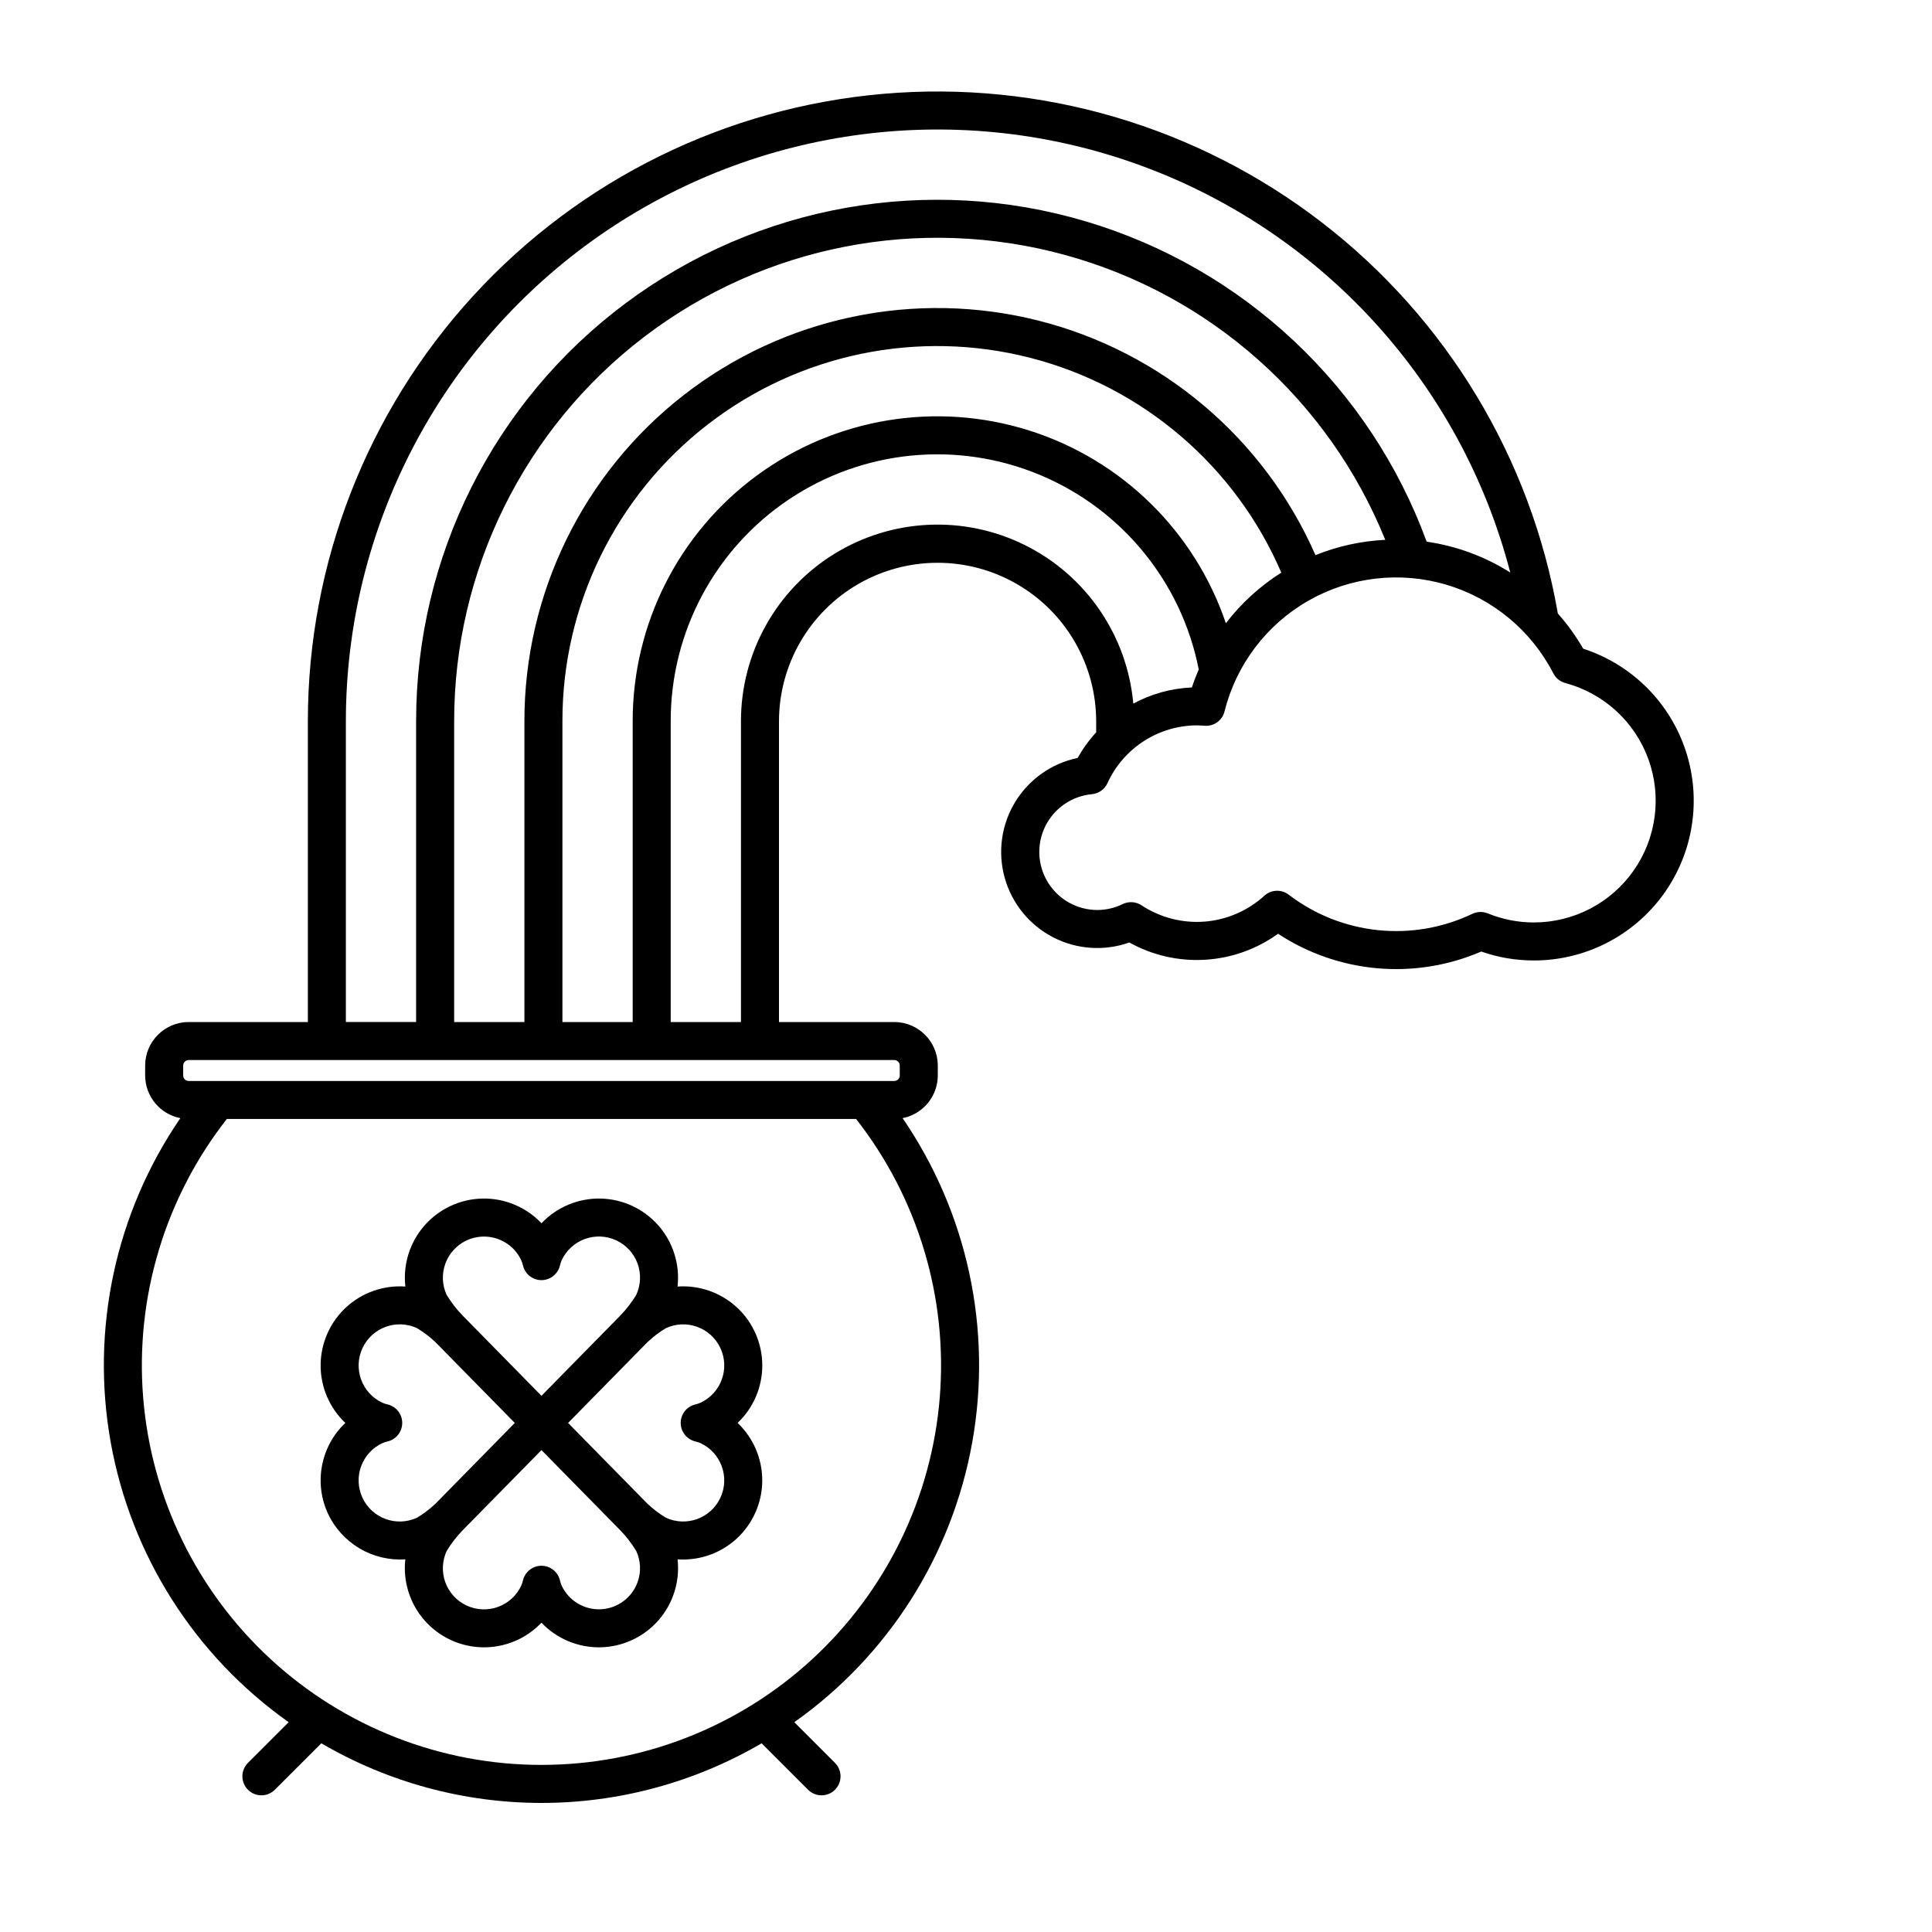 <?xml version="1.0" encoding="UTF-8"?>
<!-- Uploaded to: SVG Repo, www.svgrepo.com, Generator: SVG Repo Mixer Tools -->
<svg fill="#000000" width="800px" height="800px" version="1.1" viewBox="144 144 512 512" xmlns="http://www.w3.org/2000/svg">
 <path d="m339.47 521.09c4.211-3.992 6.578-9.547 6.543-15.344-0.035-5.801-2.469-11.324-6.723-15.266-4.254-3.938-9.949-5.941-15.734-5.531 0.66-5.859-1.176-11.73-5.066-16.168-3.887-4.438-9.465-7.035-15.363-7.148-5.898-0.117-11.57 2.258-15.629 6.539-4.062-4.281-9.734-6.656-15.637-6.543-5.898 0.117-11.477 2.711-15.367 7.148-3.891 4.438-5.731 10.309-5.07 16.172-5.785-0.406-11.48 1.594-15.734 5.535-4.25 3.941-6.684 9.465-6.719 15.262-0.035 5.801 2.336 11.352 6.543 15.344-3.191 3.027-5.352 6.984-6.172 11.309-0.824 4.32-0.266 8.793 1.594 12.781 1.809 3.836 4.731 7.035 8.383 9.188 3.652 2.148 7.867 3.152 12.094 2.875-0.652 5.859 1.191 11.727 5.082 16.164 3.887 4.434 9.465 7.027 15.359 7.148 5.898 0.117 11.574-2.25 15.637-6.527 4.066 4.273 9.742 6.644 15.637 6.523 5.898-0.117 11.473-2.711 15.363-7.148 3.887-4.434 5.731-10.301 5.074-16.16 5.785 0.398 11.473-1.609 15.723-5.551s6.684-9.465 6.715-15.262c0.035-5.797-2.328-11.348-6.531-15.34zm-77.445-42.215c1.508-4.141 5.356-6.965 9.754-7.16 4.398-0.199 8.484 2.273 10.355 6.258 0.199 0.473 0.355 0.961 0.473 1.457 0.559 2.242 2.574 3.82 4.883 3.82 2.312 0 4.328-1.578 4.887-3.82 0.113-0.492 0.27-0.973 0.465-1.438 1.219-2.621 3.43-4.652 6.148-5.644s5.719-0.859 8.34 0.363c2.621 1.227 4.648 3.441 5.637 6.164 0.984 2.719 0.848 5.719-0.383 8.34-1.195 1.949-2.598 3.766-4.184 5.41l-20.906 21.281-20.906-21.281h-0.004c-1.59-1.648-2.996-3.469-4.195-5.422-1.227-2.617-1.359-5.613-0.363-8.328zm-7.477 67.32c-2.621 1.223-5.621 1.355-8.34 0.367-2.719-0.988-4.93-3.016-6.152-5.637-1.223-2.621-1.352-5.621-0.359-8.34 0.996-2.719 3.027-4.926 5.648-6.144 0.461-0.195 0.938-0.352 1.422-0.457 2.246-0.559 3.824-2.578 3.824-4.891 0-2.316-1.578-4.332-3.824-4.891-0.496-0.109-0.977-0.266-1.445-0.469-5.449-2.547-7.805-9.031-5.254-14.484 2.547-5.449 9.035-7.805 14.484-5.254 1.75 1.062 3.383 2.312 4.871 3.719l21.004 21.379-21 21.383c-1.492 1.406-3.125 2.656-4.879 3.719zm58.406 17.121c-1.508 4.141-5.359 6.965-9.762 7.16-4.398 0.195-8.484-2.281-10.348-6.273-0.199-0.469-0.355-0.949-0.469-1.441-0.559-2.246-2.574-3.82-4.887-3.82-2.309 0-4.324 1.574-4.883 3.82-0.113 0.488-0.27 0.969-0.465 1.43-1.215 2.625-3.426 4.656-6.144 5.648-2.715 0.992-5.715 0.863-8.336-0.355-2.625-1.223-4.652-3.438-5.641-6.152-0.988-2.719-0.855-5.719 0.367-8.34 1.191-1.957 2.598-3.773 4.191-5.422l20.914-21.285 20.914 21.285h-0.004c1.59 1.648 2.992 3.465 4.184 5.418 1.23 2.617 1.359 5.613 0.367 8.328zm15.258-37.34-0.004 0.004c0.492 0.109 0.973 0.266 1.434 0.465 5.453 2.543 7.812 9.023 5.269 14.477-2.539 5.453-9.023 7.816-14.477 5.273-1.754-1.062-3.387-2.309-4.879-3.719l-21.004-21.379 21.004-21.383h0.004c1.484-1.414 3.121-2.66 4.875-3.719 5.453-2.543 11.938-0.188 14.48 5.266 2.543 5.449 0.188 11.934-5.266 14.477-0.465 0.203-0.945 0.359-1.441 0.469-2.242 0.559-3.816 2.574-3.816 4.887s1.574 4.324 3.816 4.887zm235.36-210.06c-1.922-3.328-4.176-6.453-6.727-9.328-7.141-41.164-29.461-78.152-62.555-103.65-33.09-25.5-74.547-37.66-116.17-34.074-41.621 3.586-80.387 22.656-108.63 53.445-28.242 30.785-43.91 71.043-43.902 112.82v79.719h-31.586c-6.367 0.008-11.523 5.164-11.535 11.531v2.633c0.012 5.512 3.918 10.246 9.328 11.309-17.195 25.105-23.824 55.969-18.453 85.922 5.371 29.949 22.309 56.586 47.156 74.156l-10.789 10.781c-1.965 1.969-1.965 5.156 0 7.125 1.969 1.965 5.16 1.965 7.125 0l12.316-12.312v-0.004c17.703 10.352 37.84 15.809 58.344 15.809 20.508 0 40.645-5.457 58.344-15.805l12.312 12.312c1.969 1.965 5.16 1.965 7.125 0 1.969-1.969 1.969-5.156 0-7.125l-10.781-10.781c24.848-17.566 41.789-44.203 47.156-74.156 5.371-29.953-1.258-60.816-18.453-85.922 5.41-1.059 9.316-5.797 9.328-11.309v-2.633c-0.012-6.367-5.172-11.527-11.539-11.531h-30.547v-79.719c0.016-15.008 8.027-28.863 21.027-36.363 12.996-7.496 29.004-7.496 42 0 13 7.5 21.012 21.355 21.031 36.363v2.957c-1.895 2.059-3.543 4.332-4.91 6.773-6.906 1.438-12.902 5.672-16.566 11.699-3.664 6.023-4.66 13.297-2.758 20.09 1.902 6.789 6.535 12.484 12.793 15.73 6.262 3.246 13.586 3.75 20.23 1.391 6.109 3.402 13.066 4.992 20.047 4.578 6.981-0.41 13.699-2.801 19.367-6.894 16.012 10.531 36.25 12.305 53.852 4.715 4.477 1.574 9.191 2.371 13.938 2.367 13.559 0.008 26.305-6.481 34.277-17.449 7.973-10.969 10.207-25.09 6.012-37.988-4.191-12.895-14.309-23-27.207-27.184zm-119.24 14.543h0.004c-1.617-17.984-12.43-33.852-28.578-41.93-16.152-8.078-35.332-7.215-50.695 2.277-15.359 9.492-24.707 26.266-24.703 44.324v79.719h-18.617v-79.719c-0.031-23.621 11.746-45.691 31.383-58.816 19.637-13.125 44.535-15.566 66.348-6.504 21.809 9.059 37.648 28.426 42.203 51.602-0.664 1.555-1.281 3.137-1.812 4.769h0.004c-5.434 0.234-10.746 1.695-15.531 4.277zm24.531-21.297 0.004 0.004c-8.254-24.375-27.637-43.355-52.176-51.098-24.543-7.742-51.305-3.32-72.051 11.902-20.75 15.223-32.996 39.426-32.973 65.16v79.719h-18.621v-79.719c-0.035-30.727 14.152-59.738 38.43-78.574 24.273-18.836 55.898-25.371 85.652-17.703 29.754 7.668 54.281 28.676 66.43 56.898-5.648 3.57-10.621 8.113-14.691 13.414zm23.742-18.051 0.004 0.004c-13.559-30.922-40.633-53.852-73.363-62.137-32.734-8.285-67.457-0.992-94.094 19.754-26.637 20.75-42.203 52.633-42.18 86.398v79.719h-18.617v-79.719c-0.023-39.945 18.598-77.609 50.344-101.85 31.75-24.234 72.988-32.27 111.52-21.719 38.523 10.551 69.918 38.473 84.887 75.504-6.344 0.305-12.598 1.676-18.492 4.047zm29.465-3.562 0.008 0.004c-15.004-40.961-48.473-72.426-90.281-84.871-41.805-12.445-87.035-4.41-122 21.676-34.961 26.082-55.547 67.152-55.523 110.77v79.719h-18.617v-79.719c0-51.305 25.098-99.363 67.199-128.68 42.102-29.316 95.879-36.184 144-18.387 48.117 17.797 84.484 58.008 97.375 107.66-6.727-4.254-14.277-7.039-22.156-8.172zm-234.58 324.17c-26.605 0.004-52.238-10.012-71.793-28.051-19.559-18.039-31.609-42.777-33.758-69.297-2.148-26.52 5.766-52.879 22.168-73.828h166.77c16.402 20.949 24.316 47.309 22.168 73.828-2.148 26.52-14.199 51.258-33.758 69.297-19.559 18.039-45.188 28.055-71.797 28.051zm94.953-185.34v2.633c-0.004 0.805-0.656 1.457-1.461 1.457h-186.98c-0.805-0.004-1.457-0.652-1.457-1.457v-2.633c0-0.805 0.652-1.453 1.457-1.457h186.98c0.805 0 1.457 0.652 1.461 1.457zm168.04-37.918c-4.188 0-8.336-0.816-12.211-2.406-1.316-0.535-2.797-0.492-4.078 0.117-7.793 3.723-16.461 5.219-25.051 4.324-8.586-0.895-16.762-4.144-23.617-9.391-1.953-1.496-4.703-1.363-6.5 0.312-4.363 3.961-9.918 6.359-15.793 6.82-5.875 0.457-11.734-1.051-16.66-4.285-1.496-1.012-3.414-1.148-5.039-0.363-2.09 1.031-4.391 1.566-6.727 1.57-5.324 0-10.27-2.75-13.074-7.277-2.805-4.523-3.07-10.18-0.703-14.945 2.371-4.769 7.035-7.973 12.336-8.469 1.801-0.168 3.375-1.285 4.125-2.93 2.078-4.555 5.418-8.422 9.629-11.133 4.207-2.715 9.105-4.164 14.113-4.176 0.625 0 1.234 0.051 2.016 0.109l0.004-0.004c2.449 0.191 4.676-1.418 5.262-3.805 3.098-12.402 11.129-23.004 22.23-29.34 11.102-6.34 24.312-7.863 36.566-4.227 12.258 3.637 22.492 12.125 28.34 23.492 0.648 1.266 1.805 2.195 3.176 2.559 10.18 2.719 18.391 10.23 21.996 20.129 3.606 9.898 2.156 20.934-3.887 29.559-6.043 8.629-15.918 13.766-26.453 13.758z"/>
</svg>